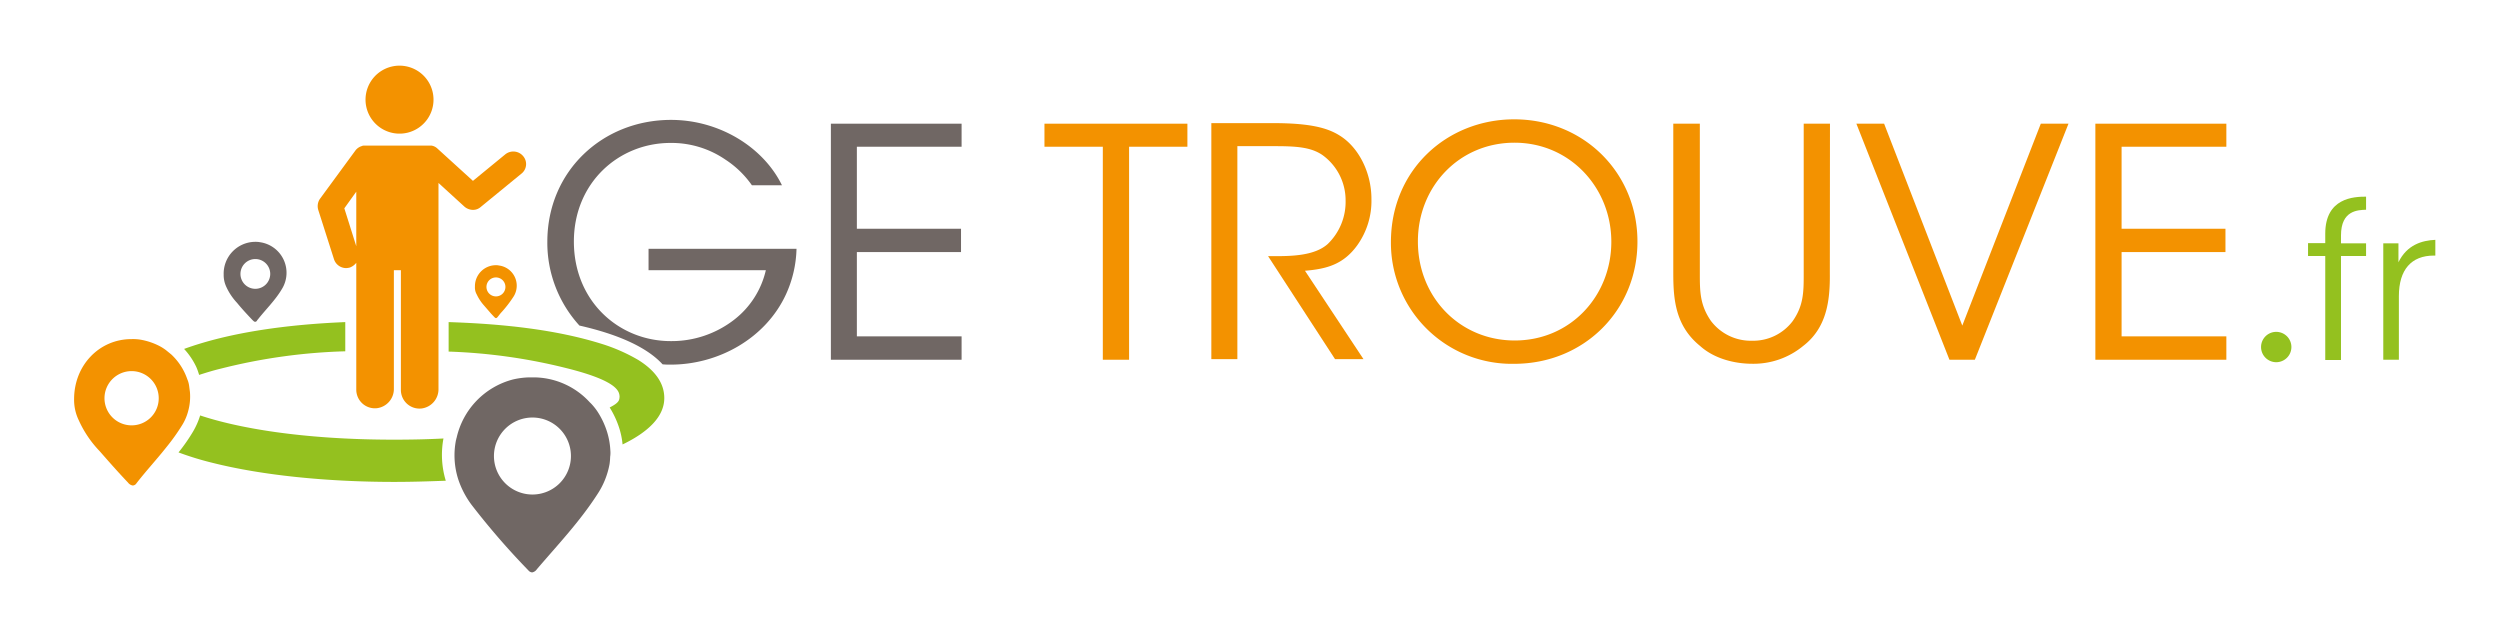 <svg id="b4ca08e7-0e32-40ef-8485-03a5f36f676b" data-name="Calque 1" xmlns="http://www.w3.org/2000/svg" viewBox="0 0 527.33 131.33"><defs><style>.\33 fcc11d2-bf62-416a-9e0c-a8e61e6c1705{fill:#94c11f;}.cffb35f6-1ec7-4643-b387-04f696b899b7{fill:#706764;}.\31 3fa259e-73cf-4a40-bda9-86af0b6d4cbe{fill:#f39200;}</style></defs><title>getrouve-logo</title><path class="3fcc11d2-bf62-416a-9e0c-a8e61e6c1705" d="M480.13,70a3.2,3.2,0,0,0,0,6.4,3.2,3.2,0,1,0,0-6.4Z"/><path class="cffb35f6-1ec7-4643-b387-04f696b899b7" d="M136.8,57h24.74a18.41,18.41,0,0,1-6.71,10.46,21.52,21.52,0,0,1-13.35,4.49c-10.89,0-20.43-8.37-20.43-21,0-12.43,9.48-20.8,20.37-20.8A20.11,20.11,0,0,1,153,33.66a20.36,20.36,0,0,1,5.6,5.42h6.34C161,31,151.69,25.29,141.54,25.29c-14.4,0-26.09,10.77-26.09,25.72a25.89,25.89,0,0,0,6.77,17.66c8.43,1.91,14.34,4.68,17.54,8.18a16.07,16.07,0,0,0,1.72.06c10,0,20-5.48,24.31-14.83a24.41,24.41,0,0,0,2.22-9.6H136.8Z"/><polygon class="cffb35f6-1ec7-4643-b387-04f696b899b7" points="175.26 75.88 202.83 75.88 202.83 70.95 180.74 70.95 180.74 53.17 202.71 53.17 202.71 48.25 180.74 48.25 180.74 30.95 202.83 30.95 202.83 26.09 175.26 26.09 175.26 75.88"/><polygon class="13fa259e-73cf-4a40-bda9-86af0b6d4cbe" points="220.31 30.95 232.62 30.95 232.62 75.88 238.16 75.88 238.16 30.95 250.46 30.95 250.46 26.09 220.31 26.09 220.31 30.95"/><path class="13fa259e-73cf-4a40-bda9-86af0b6d4cbe" d="M286.28,51.75a16.09,16.09,0,0,0,3-9.78c0-5.66-2.77-11-6.77-13.42-2.58-1.6-6.22-2.58-14-2.58h-13V75.75H261V30.83h7.82c4.49,0,7.63.18,10.09,1.85a11.75,11.75,0,0,1,4.92,9.6,12.35,12.35,0,0,1-3.75,9.17c-2.71,2.46-7.51,2.58-11,2.58h-1.6L281.6,75.75h6L275.26,57.11C279.76,56.74,283.33,55.82,286.28,51.75Z"/><path class="13fa259e-73cf-4a40-bda9-86af0b6d4cbe" d="M319.51,71.82c-11.63,0-20.43-9.17-20.43-20.86v-.06c0-11.51,8.68-20.8,20.37-20.8S339.88,39.57,339.88,51,331.26,71.82,319.51,71.82Zm-.12-46.65c-14.09,0-26,10.58-26,25.91v.06a25.51,25.51,0,0,0,26,25.6c14.65,0,26-11.2,26-25.78S334,25.17,319.39,25.17Z"/><path class="13fa259e-73cf-4a40-bda9-86af0b6d4cbe" d="M386,26.09h-5.54V57.66c0,3.88,0,6.77-2.34,10.09a10.42,10.42,0,0,1-8.55,4.12,10.54,10.54,0,0,1-8.68-4.18c-2.34-3.38-2.34-6.28-2.34-10V26.09h-5.6V57.66c0,5.48.43,11.08,5.66,15.32,3.08,2.77,7.45,3.75,11,3.75A16.45,16.45,0,0,0,380.31,73c5-3.82,5.72-9.54,5.66-15.32Z"/><polygon class="13fa259e-73cf-4a40-bda9-86af0b6d4cbe" points="413.91 68.68 397.42 26.09 391.57 26.09 411.2 75.88 416.56 75.88 436.31 26.09 430.47 26.09 413.91 68.68"/><polygon class="13fa259e-73cf-4a40-bda9-86af0b6d4cbe" points="441.98 75.88 469.61 75.88 469.61 70.95 447.51 70.95 447.51 53.17 469.42 53.17 469.42 48.25 447.51 48.25 447.51 30.95 469.61 30.95 469.61 26.09 441.98 26.09 441.98 75.88"/><path class="3fcc11d2-bf62-416a-9e0c-a8e61e6c1705" d="M490.47,49.29v2h-3.63V54h3.63V75.94h3.32V54h5.29V51.32h-5.29V49.66c0-5.35,3.63-5.35,5.29-5.42V41.48C496.5,41.48,490.47,41.72,490.47,49.29Z"/><path class="3fcc11d2-bf62-416a-9e0c-a8e61e6c1705" d="M505.91,55.32v-4h-3.2V75.88H506V62.46c0-5.6,2.65-8.55,7.38-8.55h.31V50.59C510.9,50.71,507.7,51.63,505.91,55.32Z"/><path class="3fcc11d2-bf62-416a-9e0c-a8e61e6c1705" d="M93.54,92.49c-3.38.18-6.89.25-10.4.25-19.82,0-33.35-2.58-40.92-5.11A16.09,16.09,0,0,1,40.74,91a37.8,37.8,0,0,1-3.08,4.43,64.5,64.5,0,0,0,7.26,2.22c10.28,2.58,23.88,4,38.28,4,3.69,0,7.32-.12,10.83-.25A18.76,18.76,0,0,1,93.54,92.49Z"/><path class="3fcc11d2-bf62-416a-9e0c-a8e61e6c1705" d="M42,79.08c1.35-.43,2.89-.92,4.68-1.35a120.08,120.08,0,0,1,26.15-3.63V67.94C61,68.43,48.74,70,38.83,73.6a14.89,14.89,0,0,1,2.58,3.82C41.66,78,41.84,78.52,42,79.08Z"/><path class="3fcc11d2-bf62-416a-9e0c-a8e61e6c1705" d="M134.65,75.94A36.83,36.83,0,0,0,127,72.56c-9.78-3.08-21.11-4.25-32.37-4.62v6.22a117.8,117.8,0,0,1,24.92,3.51c10.83,2.71,11.08,4.92,11.14,6-.06.68,0,1.23-2.09,2.28A19.35,19.35,0,0,1,130.52,90a16.37,16.37,0,0,1,.8,3.75c5.35-2.58,8.8-5.85,8.8-9.78C140.12,80.74,138.09,78.09,134.65,75.94Z"/><path class="13fa259e-73cf-4a40-bda9-86af0b6d4cbe" d="M85.91,28a7.17,7.17,0,1,0-8.62-5.35A7.17,7.17,0,0,0,85.91,28Z"/><path class="13fa259e-73cf-4a40-bda9-86af0b6d4cbe" d="M110.34,32.92a2.7,2.7,0,0,0-3.75-.37l-6.83,5.6-7.51-6.83A2.3,2.3,0,0,0,91,30.71H76.8a1,1,0,0,0-.62.18c.12-.06.18-.06.31-.12a2.59,2.59,0,0,0-1.54,1L67.51,41.91a2.73,2.73,0,0,0-.37,2.4l3.32,10.4A2.7,2.7,0,0,0,73,56.55a3.6,3.6,0,0,0,.8-.12,3.1,3.1,0,0,0,1.35-1V51.94l-2.52-8,2.52-3.51V82.16a3.93,3.93,0,0,0,4.37,3.94A4.08,4.08,0,0,0,83.08,82V57h1.48V82.22a3.93,3.93,0,0,0,4.37,3.94A4.08,4.08,0,0,0,92.49,82V38.59l5.48,5a2.8,2.8,0,0,0,1.78.68,2.43,2.43,0,0,0,1.66-.62l8.55-7A2.57,2.57,0,0,0,110.34,32.92Z"/><path class="13fa259e-73cf-4a40-bda9-86af0b6d4cbe" d="M27.75,89.72A5.72,5.72,0,1,1,33.48,84,5.71,5.71,0,0,1,27.75,89.72Zm12.31-7.08c-.06-.43-.12-.92-.18-1.35A5.11,5.11,0,0,0,39.51,80a12.83,12.83,0,0,0-3.38-5.23L35,73.85A10.15,10.15,0,0,0,33.66,73a13.94,13.94,0,0,0-4-1.35,9.94,9.94,0,0,0-1.91-.12C21,71.51,15.63,77,15.63,84.19a9.9,9.9,0,0,0,1,4.49A23,23,0,0,0,21,95.14c2,2.28,3.94,4.49,6,6.65a1.58,1.58,0,0,0,1,.62,1,1,0,0,0,.8-.49c2-2.58,4.25-5,6.28-7.57a43.92,43.92,0,0,0,3.38-4.74,10.78,10.78,0,0,0,1.23-2.89A11.4,11.4,0,0,0,40.06,82.65Z"/><path class="cffb35f6-1ec7-4643-b387-04f696b899b7" d="M112.31,104.31a8.12,8.12,0,1,1,8.12-8.12A8.12,8.12,0,0,1,112.31,104.31ZM128.74,95a15.7,15.7,0,0,0-.74-4.06A17.28,17.28,0,0,0,126.15,87a12.48,12.48,0,0,0-.8-1.11c-.31-.37-.62-.74-.92-1a16.12,16.12,0,0,0-11.88-5.29h-.92a17,17,0,0,0-3.38.43A16.41,16.41,0,0,0,96.31,92.37c-.06.12-.06.31-.12.43a16.59,16.59,0,0,0,.49,8.37,19,19,0,0,0,2.77,5.29,159.86,159.86,0,0,0,12,13.85,1.16,1.16,0,0,0,.8.43,1.56,1.56,0,0,0,1-.68c4.37-5.11,9-10,12.68-15.69a17,17,0,0,0,2.65-6.52,12,12,0,0,0,.12-1.48A5.44,5.44,0,0,0,128.74,95Z"/><path class="cffb35f6-1ec7-4643-b387-04f696b899b7" d="M53.84,60.92A3.14,3.14,0,1,1,57,57.79,3.15,3.15,0,0,1,53.84,60.92Zm.92-9.85a6,6,0,0,0-1-.06,6.7,6.7,0,0,0-6.58,6.89,5.87,5.87,0,0,0,.49,2.46A12.49,12.49,0,0,0,50,63.88c1,1.23,2.09,2.4,3.2,3.57l.06.06c.18.18.37.37.55.37a.49.49,0,0,0,.43-.31c.06-.12.18-.18.25-.31,1.66-2.09,3.63-4,5-6.34A6.51,6.51,0,0,0,54.77,51.08Z"/><path class="13fa259e-73cf-4a40-bda9-86af0b6d4cbe" d="M104.61,62.52a2,2,0,1,1,2-2A2,2,0,0,1,104.61,62.52Zm.62-6.52a2.52,2.52,0,0,0-.68-.06,4.43,4.43,0,0,0-4.37,4.55,2.92,2.92,0,0,0,.37,1.6,9.61,9.61,0,0,0,1.54,2.34l1.23,1.42c.31.37.62.68.92,1,.12.12.25.25.37.25s.18-.06.31-.18l.68-.86a25.24,25.24,0,0,0,2.77-3.57A4.29,4.29,0,0,0,105.23,56Z"/></svg>